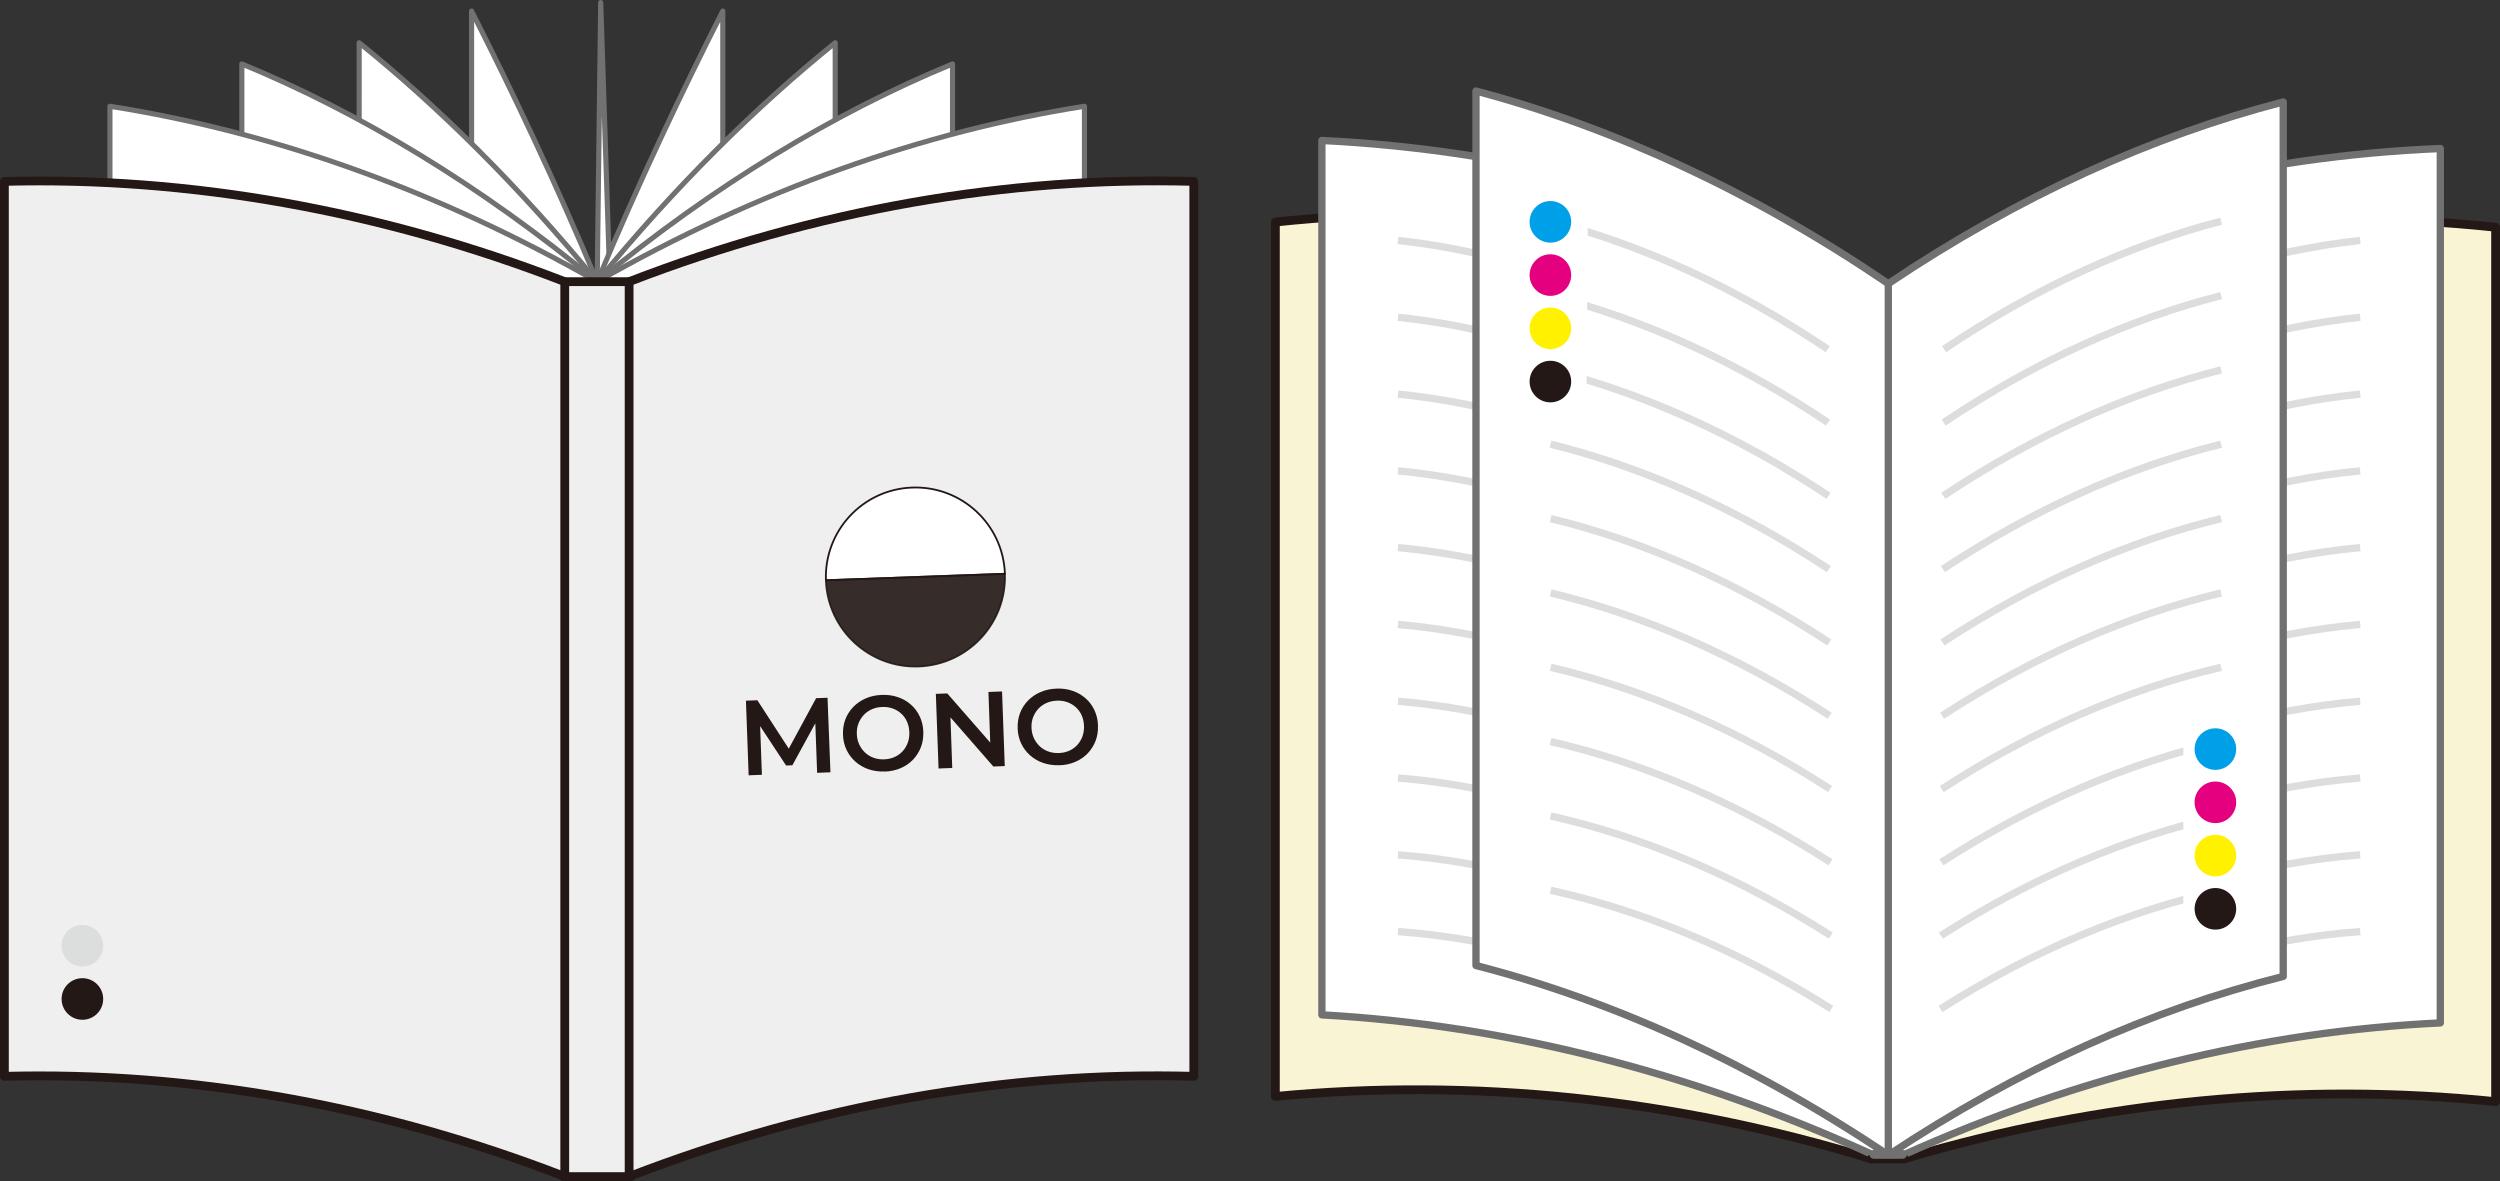 <?xml version="1.0" encoding="UTF-8"?>
<svg id="_レイヤー_2" data-name="レイヤー 2" xmlns="http://www.w3.org/2000/svg" viewBox="0 0 341.35 161.25">
  <rect x="0" y="0" width="341.35" height="161.25" fill="#333333" stroke="none"/>
  <defs>
    <style>
      .cls-1, .cls-2, .cls-3, .cls-4, .cls-5 {
        stroke: #231815;
      }

      .cls-1, .cls-6, .cls-3, .cls-7, .cls-8, .cls-9, .cls-10, .cls-5 {
        stroke-linejoin: round;
      }

      .cls-1, .cls-6, .cls-7, .cls-8 {
        fill: none;
      }

      .cls-1, .cls-3, .cls-9, .cls-5 {
        stroke-width: 1.2px;
      }

      .cls-11, .cls-3 {
        fill: #efefef;
      }

      .cls-2 {
        opacity: .9;
      }

      .cls-2, .cls-12 {
        fill: #231815;
      }

      .cls-2, .cls-4 {
        stroke-miterlimit: 10;
        stroke-width: .25px;
      }

      .cls-6 {
        stroke: #dcdddd;
      }

      .cls-7, .cls-8, .cls-9, .cls-10 {
        stroke: #727171;
      }

      .cls-13 {
        fill: #e4007f;
      }

      .cls-8, .cls-10 {
        stroke-width: .7px;
      }

      .cls-14, .cls-10, .cls-4 {
        fill: #fff;
      }

      .cls-15 {
        fill: #dcdddd;
      }

      .cls-9, .cls-16, .cls-5 {
        fill: #f9f4d4;
      }

      .cls-9, .cls-5 {
        stroke-linecap: round;
      }

      .cls-17 {
        fill: #00a0e9;
      }

      .cls-18 {
        fill: #fff100;
      }
    </style>
  </defs>
  <g id="_レイヤー_3" data-name="レイヤー 3">
    <g>
      <g>
        <g>
          <path class="cls-14" d="M81.54,160.65c-5.66-13.49-11.5-25.81-17.15-36.95,0-40.73,0-81.46,0-122.19,5.66,11.15,11.5,23.46,17.15,36.95"/>
          <path class="cls-8" d="M81.54,160.65c-5.66-13.49-11.5-25.81-17.15-36.95,0-40.73,0-81.46,0-122.19,5.66,11.15,11.5,23.46,17.15,36.95"/>
        </g>
        <g>
          <path class="cls-14" d="M81.54,160.65c-10.72-13.09-21.78-23.97-32.5-32.62V5.84c10.72,8.65,21.78,19.53,32.5,32.62"/>
          <path class="cls-8" d="M81.54,160.65c-10.72-13.09-21.78-23.97-32.5-32.62V5.84c10.72,8.65,21.78,19.53,32.5,32.62"/>
        </g>
        <g>
          <path class="cls-14" d="M81.54,160.65c-16-13.22-32.51-23.13-48.52-29.73V8.73c16,6.6,32.51,16.51,48.52,29.73"/>
          <path class="cls-8" d="M81.54,160.65c-16-13.22-32.51-23.13-48.52-29.73V8.73c16,6.6,32.51,16.51,48.52,29.73"/>
        </g>
        <g>
          <path class="cls-14" d="M81.54,160.65c-21.95-12.53-44.59-20.51-66.53-23.95V14.51c21.94,3.44,44.59,11.42,66.53,23.95,0,40.73,0,81.46,0,122.19Z"/>
          <path class="cls-8" d="M81.54,160.65c-21.95-12.53-44.59-20.51-66.53-23.95V14.51c21.94,3.44,44.59,11.42,66.53,23.95,0,40.73,0,81.46,0,122.19Z"/>
        </g>
        <polyline class="cls-10" points="81.54 160.65 86.19 127.44 82.02 .35 81.54 38.46"/>
        <g>
          <path class="cls-14" d="M81.54,160.65c5.66-13.49,11.5-25.81,17.15-36.95,0-40.73,0-81.46,0-122.19-5.66,11.15-11.5,23.46-17.15,36.95"/>
          <path class="cls-8" d="M81.54,160.65c5.66-13.49,11.5-25.81,17.15-36.95,0-40.73,0-81.46,0-122.19-5.66,11.15-11.5,23.46-17.15,36.95"/>
        </g>
        <g>
          <path class="cls-14" d="M81.54,160.65c10.72-13.09,21.78-23.97,32.5-32.62V5.84c-10.72,8.65-21.78,19.53-32.5,32.62"/>
          <path class="cls-8" d="M81.54,160.65c10.72-13.09,21.78-23.97,32.5-32.62V5.84c-10.72,8.65-21.78,19.53-32.5,32.62"/>
        </g>
        <g>
          <path class="cls-14" d="M81.54,160.65c16-13.22,32.51-23.13,48.52-29.73V8.73c-16,6.6-32.51,16.51-48.52,29.73"/>
          <path class="cls-8" d="M81.54,160.65c16-13.22,32.51-23.13,48.52-29.73V8.73c-16,6.6-32.51,16.51-48.52,29.73"/>
        </g>
        <g>
          <path class="cls-14" d="M81.54,160.65c21.94-12.53,44.59-20.51,66.53-23.95V14.51c-21.94,3.44-44.59,11.42-66.53,23.95v122.19Z"/>
          <path class="cls-8" d="M81.54,160.65c21.94-12.53,44.59-20.51,66.53-23.95V14.51c-21.94,3.44-44.59,11.42-66.53,23.95v122.19Z"/>
        </g>
      </g>
      <g>
        <rect class="cls-3" x="76.89" y="38.46" width="9.3" height="122.19"/>
        <g>
          <path class="cls-11" d="M77.11,160.65c-25.23-9.79-51.27-14.35-76.51-13.69V24.77c25.23-.66,51.27,3.9,76.51,13.69v122.19Z"/>
          <path class="cls-1" d="M77.11,160.65c-25.23-9.79-51.27-14.35-76.51-13.69V24.77c25.23-.66,51.27,3.9,76.51,13.69v122.19Z"/>
        </g>
        <g>
          <path class="cls-11" d="M163,146.96c-25.43-.7-51.67,3.86-77.1,13.69V38.46c25.43-9.83,51.67-14.39,77.1-13.69v122.19Z"/>
          <path class="cls-1" d="M163,146.96c-25.43-.7-51.67,3.86-77.1,13.69V38.46c25.43-9.83,51.67-14.39,77.1-13.69v122.19Z"/>
        </g>
      </g>
      <g>
        <path class="cls-4" d="M124.55,66.57c-6.75.24-12.02,5.91-11.78,12.66l24.44-.88c-.24-6.75-5.91-12.02-12.66-11.78Z"/>
        <path class="cls-2" d="M125.43,91c6.75-.24,12.02-5.91,11.78-12.66l-24.44.88c.24,6.75,5.91,12.02,12.66,11.78Z"/>
      </g>
      <g>
        <path class="cls-12" d="M102.22,105.86l-.37-10.19,1.56-.06,4.72,7.28-.81.03,4.11-7.59,1.56-.06.4,10.18-1.82.07-.27-7.38h.36s-3.47,6.35-3.47,6.35l-.86.03-4.01-6.09.44-.02.27,7.38-1.8.07Z"/>
        <path class="cls-12" d="M120.78,105.34c-.79.03-1.52-.08-2.2-.31s-1.28-.59-1.79-1.04c-.51-.46-.92-1-1.21-1.62s-.46-1.31-.48-2.06.08-1.46.33-2.1.61-1.21,1.09-1.7c.48-.49,1.05-.88,1.71-1.16.66-.29,1.39-.44,2.18-.47s1.52.07,2.2.31c.68.23,1.27.58,1.78,1.03.51.45.91.99,1.2,1.62.29.63.46,1.32.48,2.08s-.08,1.46-.33,2.1c-.25.65-.61,1.21-1.08,1.71-.47.49-1.04.88-1.7,1.16-.66.28-1.38.44-2.17.46ZM120.72,103.68c.51-.02.98-.12,1.41-.31.43-.19.79-.45,1.1-.78.31-.33.54-.72.71-1.16.16-.44.24-.93.22-1.45s-.12-1-.31-1.43-.45-.8-.79-1.11c-.34-.31-.72-.54-1.16-.7s-.91-.23-1.43-.21-.99.12-1.42.31-.81.45-1.12.79-.55.72-.72,1.16c-.17.44-.24.92-.22,1.44s.13.99.33,1.42c.2.43.47.8.8,1.11.33.31.72.55,1.17.71.45.16.93.23,1.44.21Z"/>
        <path class="cls-12" d="M128.15,104.93l-.37-10.19,1.56-.06,6.67,7.63-.77.03-.28-7.86,1.86-.07.37,10.19-1.56.06-6.66-7.63.77-.03.28,7.86-1.88.07Z"/>
        <path class="cls-12" d="M144.63,104.48c-.79.03-1.52-.08-2.2-.31s-1.28-.59-1.79-1.04c-.51-.46-.92-1-1.21-1.62s-.46-1.31-.48-2.06.08-1.46.33-2.1.61-1.21,1.09-1.7c.48-.49,1.05-.88,1.71-1.16.66-.29,1.39-.44,2.18-.47s1.52.07,2.2.31c.68.23,1.27.58,1.78,1.03.51.45.91.99,1.2,1.62.29.63.46,1.32.48,2.08s-.08,1.46-.33,2.1c-.25.65-.61,1.21-1.08,1.71-.47.49-1.04.88-1.7,1.16-.66.28-1.38.44-2.17.46ZM144.57,102.82c.51-.02.98-.12,1.41-.31.43-.19.79-.45,1.1-.78.31-.33.54-.72.71-1.16.16-.44.24-.93.22-1.45s-.12-1-.31-1.43-.45-.8-.79-1.11c-.34-.31-.72-.54-1.16-.7s-.91-.23-1.43-.21-.99.12-1.42.31-.81.45-1.12.79-.55.72-.72,1.16c-.17.44-.24.92-.22,1.44s.13.99.33,1.42c.2.43.47.8.8,1.11.33.31.72.55,1.17.71.45.16.93.23,1.44.21Z"/>
      </g>
      <g>
        <circle class="cls-15" cx="11.25" cy="129.13" r="2.84"/>
        <circle class="cls-12" cx="11.25" cy="136.4" r="2.84"/>
      </g>
      <g>
        <g>
          <path class="cls-16" d="M260.21,158.17c26.61-7.89,53.98-10.47,80.54-7.75V31.03c-27.54-2.92-55.97-.14-83.51,8.35.99,39.59,1.98,79.19,2.97,118.8Z"/>
          <path class="cls-1" d="M260.21,158.17c26.61-7.89,53.98-10.47,80.54-7.75V31.03c-27.54-2.92-55.97-.14-83.51,8.35.99,39.59,1.98,79.19,2.97,118.8Z"/>
        </g>
        <g>
          <path class="cls-14" d="M259.81,157.73c24.24-10.9,49.19-16.92,73.39-18.06V20.28c-24.86,1.01-50.51,7.16-75.37,18.46"/>
          <path class="cls-7" d="M259.81,157.73c24.24-10.9,49.19-16.92,73.39-18.06V20.28c-24.86,1.01-50.51,7.16-75.37,18.46"/>
        </g>
        <g>
          <path class="cls-6" d="M322.26,32.83c-12.48,1.36-25.35,5.31-37.83,11.84"/>
          <path class="cls-6" d="M284.38,55.02c12.49-6.49,25.39-10.39,37.88-11.7"/>
          <path class="cls-6" d="M284.32,65.36c12.51-6.44,25.42-10.29,37.94-11.55"/>
          <path class="cls-6" d="M284.27,75.7c12.53-6.4,25.46-10.2,37.99-11.41"/>
          <path class="cls-6" d="M284.22,86.04c12.55-6.36,25.5-10.11,38.04-11.27"/>
          <path class="cls-6" d="M284.16,96.39c12.57-6.31,25.53-10.02,38.1-11.13"/>
          <path class="cls-6" d="M284.11,106.73c12.58-6.27,25.57-9.93,38.15-10.98"/>
          <path class="cls-6" d="M284.05,117.07c12.6-6.22,25.61-9.84,38.21-10.84"/>
          <path class="cls-6" d="M284,127.42c12.62-6.18,25.64-9.75,38.26-10.7"/>
          <path class="cls-6" d="M283.95,137.76c12.64-6.14,25.68-9.66,38.32-10.56"/>
        </g>
        <g>
          <path class="cls-16" d="M255.55,158.25c-26.89-8.27-54.56-11.11-81.41-8.54V30.32c27.54-2.92,55.97-.14,83.51,8.35-.7,39.86-1.4,79.72-2.1,119.59Z"/>
          <path class="cls-1" d="M255.55,158.25c-26.89-8.27-54.56-11.11-81.41-8.54V30.32c27.54-2.92,55.97-.14,83.51,8.35-.7,39.86-1.4,79.72-2.1,119.59Z"/>
        </g>
        <g>
          <path class="cls-14" d="M255.85,157.73c-24.89-11.4-50.51-17.79-75.36-19.16V19.18c25.51,1.24,51.83,7.76,77.34,19.56"/>
          <path class="cls-7" d="M255.85,157.73c-24.89-11.4-50.51-17.79-75.36-19.16V19.18c25.51,1.24,51.83,7.76,77.34,19.56"/>
        </g>
        <g>
          <path class="cls-6" d="M190.88,32.83c12.48,1.36,25.35,5.31,37.83,11.84"/>
          <path class="cls-6" d="M228.77,55.02c-12.49-6.49-25.39-10.39-37.88-11.7"/>
          <path class="cls-6" d="M228.82,65.36c-12.51-6.44-25.42-10.29-37.94-11.55"/>
          <path class="cls-6" d="M228.87,75.7c-12.53-6.4-25.46-10.2-37.99-11.41"/>
          <path class="cls-6" d="M228.93,86.04c-12.55-6.36-25.5-10.11-38.04-11.27"/>
          <path class="cls-6" d="M228.98,96.39c-12.57-6.31-25.53-10.02-38.1-11.13"/>
          <path class="cls-6" d="M229.04,106.73c-12.58-6.27-25.57-9.93-38.15-10.98"/>
          <path class="cls-6" d="M229.09,117.07c-12.6-6.22-25.61-9.84-38.21-10.84"/>
          <path class="cls-6" d="M229.14,127.42c-12.62-6.18-25.64-9.75-38.26-10.7"/>
          <path class="cls-6" d="M229.2,137.76c-12.64-6.14-25.68-9.66-38.32-10.56"/>
        </g>
        <g>
          <path class="cls-14" d="M257.83,157.72c-18.57-12.48-37.73-21.11-56.3-25.89V12.43c18.57,4.92,37.73,13.69,56.3,26.3"/>
          <path class="cls-7" d="M257.83,157.72c-18.57-12.48-37.73-21.11-56.3-25.89V12.43c18.57,4.92,37.73,13.69,56.3,26.3"/>
        </g>
        <g>
          <path class="cls-14" d="M257.83,157.72c17.78-11.82,36.13-19.95,53.92-24.4V13.92c-17.78,4.59-36.13,12.86-53.92,24.81v118.98Z"/>
          <path class="cls-7" d="M257.83,157.72c17.78-11.82,36.13-19.95,53.92-24.4V13.92c-17.78,4.59-36.13,12.86-53.92,24.81v118.98Z"/>
        </g>
        <g>
          <path class="cls-6" d="M211.72,30.2c12.48,3.24,25.35,9.07,37.83,17.48"/>
          <path class="cls-6" d="M249.6,57.7c-12.49-8.37-25.39-14.15-37.88-17.34"/>
          <path class="cls-6" d="M249.66,67.7c-12.51-8.32-25.42-14.06-37.94-17.2"/>
          <path class="cls-6" d="M249.71,77.71c-12.53-8.28-25.46-13.97-37.99-17.06"/>
          <path class="cls-6" d="M249.77,87.72c-12.55-8.24-25.5-13.88-38.04-16.91"/>
          <path class="cls-6" d="M249.82,97.73c-12.57-8.19-25.53-13.78-38.1-16.77"/>
          <path class="cls-6" d="M249.88,107.74c-12.58-8.15-25.57-13.69-38.15-16.63"/>
          <path class="cls-6" d="M249.93,117.74c-12.6-8.11-25.61-13.6-38.21-16.49"/>
          <path class="cls-6" d="M249.98,127.75c-12.62-8.06-25.64-13.51-38.26-16.34"/>
          <path class="cls-6" d="M250.04,137.76c-12.64-8.02-25.68-13.42-38.32-16.2"/>
        </g>
        <g>
          <path class="cls-6" d="M303.27,30.2c-12.48,3.24-25.35,9.07-37.83,17.48"/>
          <path class="cls-6" d="M265.39,57.7c12.49-8.37,25.39-14.15,37.88-17.34"/>
          <path class="cls-6" d="M265.34,67.7c12.51-8.32,25.42-14.06,37.94-17.2"/>
          <path class="cls-6" d="M265.28,77.71c12.53-8.28,25.46-13.97,37.99-17.06"/>
          <path class="cls-6" d="M265.23,87.72c12.55-8.24,25.5-13.88,38.04-16.91"/>
          <path class="cls-6" d="M265.17,97.73c12.57-8.19,25.53-13.78,38.1-16.77"/>
          <path class="cls-6" d="M265.12,107.74c12.58-8.15,25.57-13.69,38.15-16.63"/>
          <path class="cls-6" d="M265.07,117.74c12.6-8.11,25.61-13.6,38.21-16.49"/>
          <path class="cls-6" d="M265.01,127.75c12.62-8.06,25.64-13.51,38.26-16.34"/>
          <path class="cls-6" d="M264.96,137.76c12.64-8.02,25.68-13.42,38.32-16.2"/>
        </g>
        <line class="cls-5" x1="255.46" y1="158.25" x2="260.05" y2="158.25"/>
        <polygon class="cls-14" points="216.58 60.15 211.46 57.28 211.46 27.96 216.82 26.11 216.58 60.15"/>
        <g>
          <circle class="cls-17" cx="211.69" cy="30.29" r="2.84"/>
          <circle class="cls-13" cx="211.69" cy="37.56" r="2.84"/>
          <circle class="cls-18" cx="211.69" cy="44.83" r="2.84"/>
          <circle class="cls-12" cx="211.69" cy="52.1" r="2.84"/>
        </g>
        <polygon class="cls-14" points="304.53 131.06 298.11 127.89 298.11 95.5 304.83 93.46 304.53 131.06"/>
        <g>
          <circle class="cls-17" cx="302.49" cy="102.28" r="2.84"/>
          <circle class="cls-13" cx="302.49" cy="109.55" r="2.84"/>
          <circle class="cls-18" cx="302.49" cy="116.82" r="2.84"/>
          <circle class="cls-12" cx="302.49" cy="124.09" r="2.84"/>
        </g>
        <line class="cls-9" x1="255.85" y1="157.62" x2="259.78" y2="157.62"/>
      </g>
    </g>
  </g>
</svg>